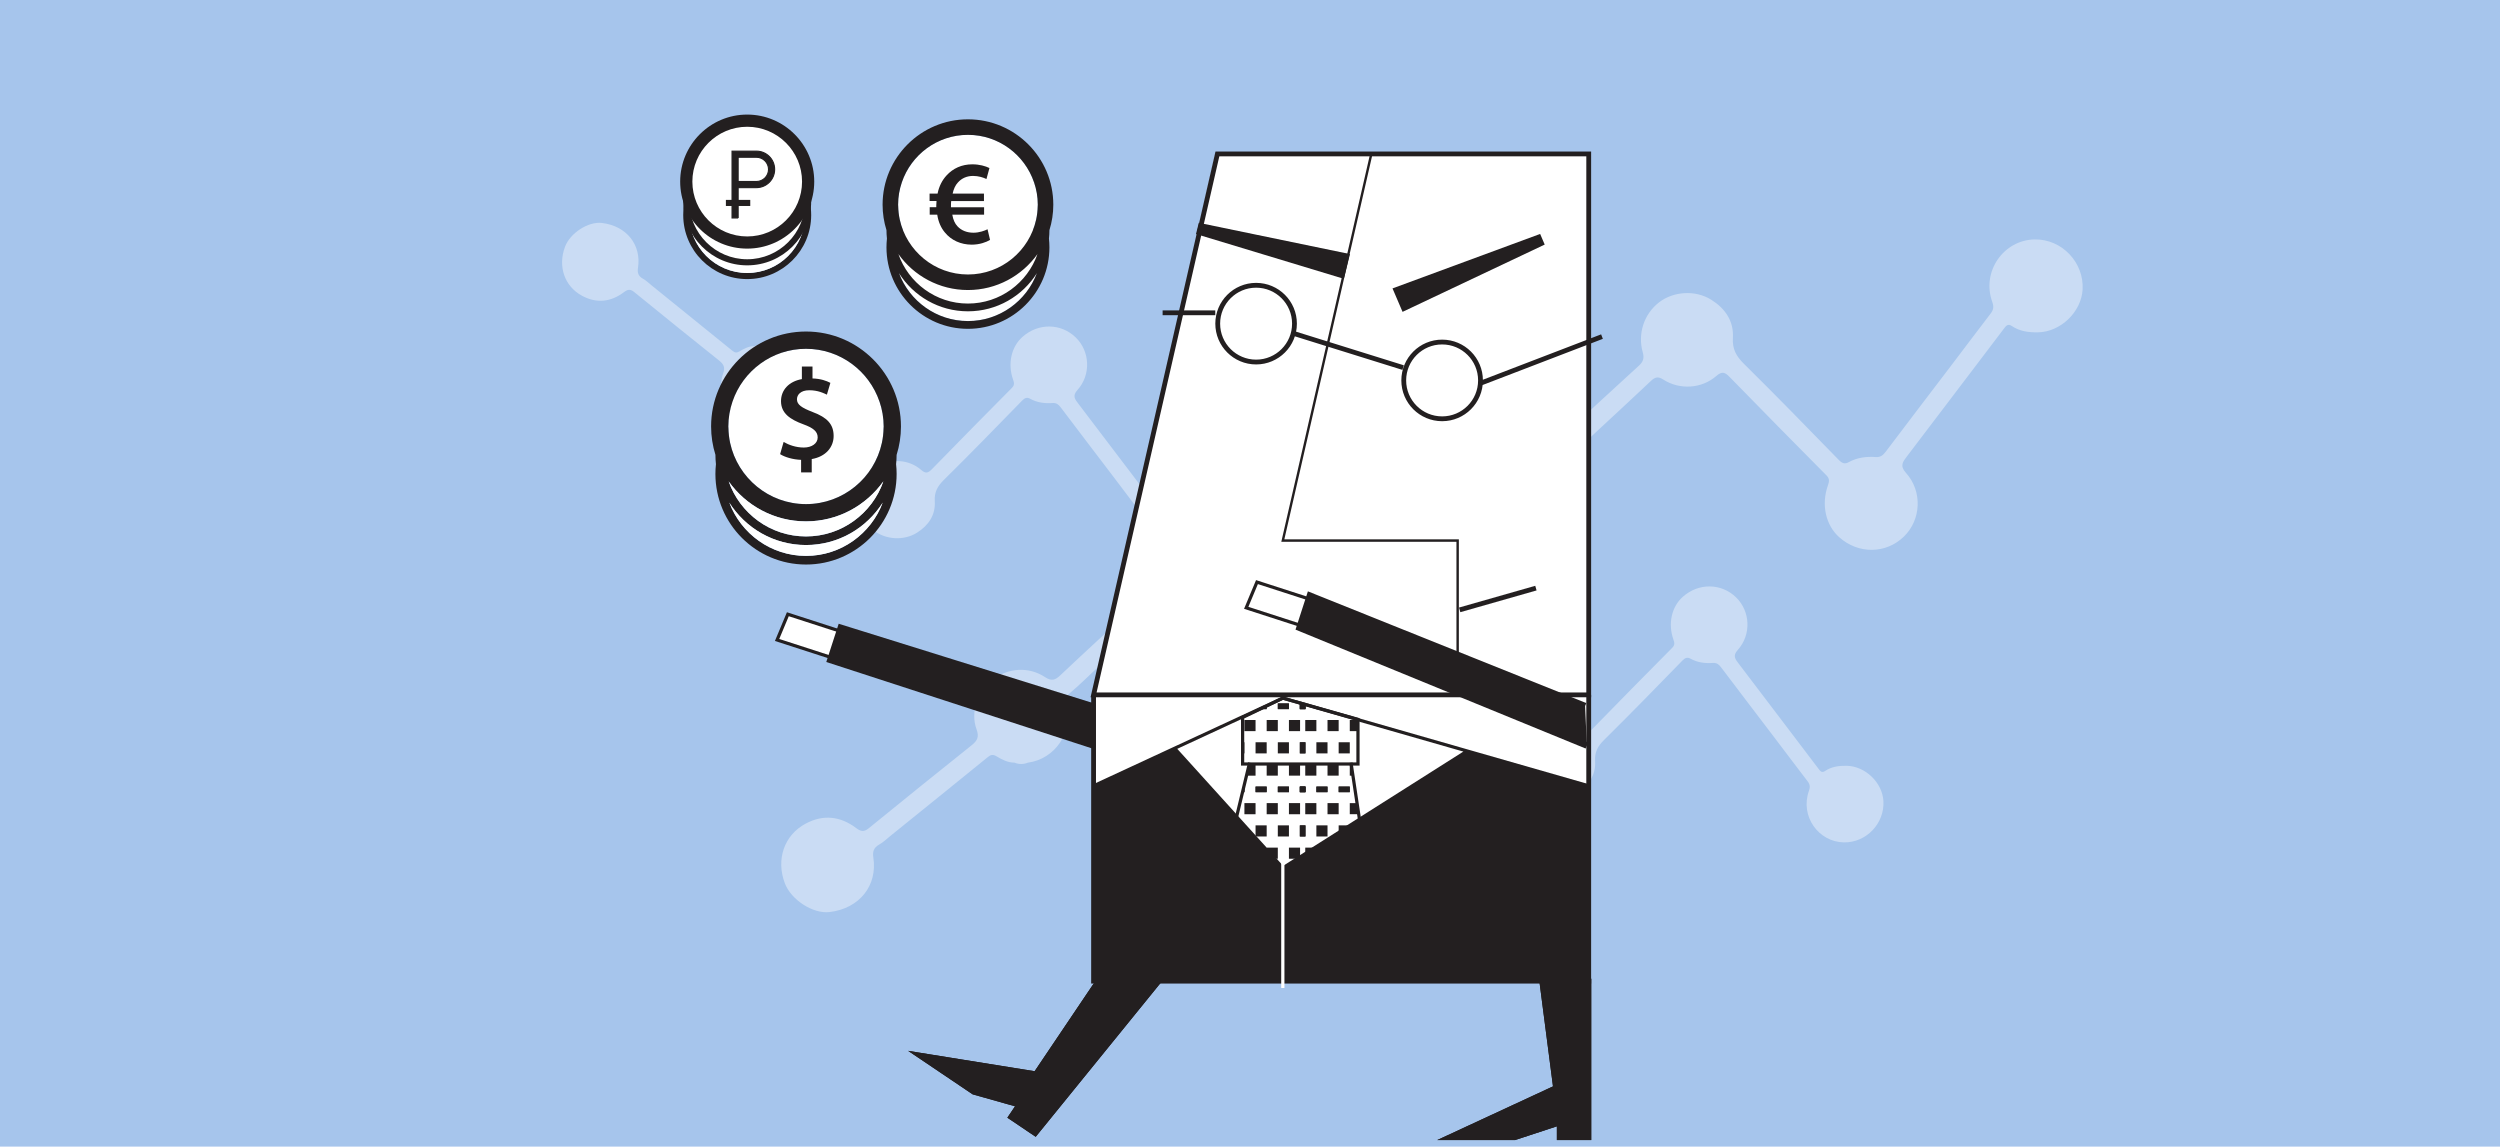 <?xml version="1.0" encoding="UTF-8"?>
<svg id="_Слой_1" data-name="Слой 1" xmlns="http://www.w3.org/2000/svg" xmlns:xlink="http://www.w3.org/1999/xlink" viewBox="0 0 1595.91 731.95">
  <defs>
    <style>
      .cls-1 {
        clip-path: url(#clippath-11);
      }

      .cls-2, .cls-3 {
        fill: #fff;
      }

      .cls-3 {
        opacity: .4;
      }

      .cls-4 {
        clip-path: url(#clippath-2);
      }

      .cls-5 {
        clip-path: url(#clippath-13);
      }

      .cls-6 {
        clip-path: url(#clippath-6);
      }

      .cls-7, .cls-8, .cls-9, .cls-10, .cls-11, .cls-12, .cls-13 {
        fill: none;
      }

      .cls-7, .cls-8, .cls-10, .cls-11, .cls-12, .cls-13 {
        stroke-miterlimit: 10;
      }

      .cls-7, .cls-8, .cls-11, .cls-12, .cls-13 {
        stroke: #231f20;
      }

      .cls-7, .cls-10 {
        stroke-width: 2.06px;
      }

      .cls-14 {
        fill: #a6c5ec;
      }

      .cls-15 {
        clip-path: url(#clippath-7);
      }

      .cls-16 {
        clip-path: url(#clippath-1);
      }

      .cls-17 {
        clip-path: url(#clippath-4);
      }

      .cls-18 {
        clip-path: url(#clippath-12);
      }

      .cls-8 {
        stroke-width: 4.12px;
      }

      .cls-19 {
        clip-path: url(#clippath-9);
      }

      .cls-20 {
        clip-path: url(#clippath);
      }

      .cls-21 {
        clip-path: url(#clippath-3);
      }

      .cls-10 {
        stroke: #fff;
      }

      .cls-22 {
        clip-path: url(#clippath-8);
      }

      .cls-11 {
        stroke-width: 1.54px;
      }

      .cls-23 {
        clip-path: url(#clippath-5);
      }

      .cls-24 {
        clip-path: url(#clippath-10);
      }

      .cls-25 {
        fill: #231f20;
      }

      .cls-12 {
        stroke-width: 3.07px;
      }

      .cls-13 {
        stroke-width: .72px;
      }
    </style>
    <clipPath id="clippath">
      <rect class="cls-9" x="434.21" y="73.15" width="594.75" height="659.41"/>
    </clipPath>
    <clipPath id="clippath-1">
      <polygon class="cls-9" points="812.04 448.95 793.24 458 793.24 487.7 833.47 487.7 833.47 449.77 830.59 448.95 812.04 448.95"/>
    </clipPath>
    <clipPath id="clippath-2">
      <polygon class="cls-9" points="829.68 448.95 829.68 487.7 866.89 487.7 866.89 459.23 830.59 448.95 829.68 448.95"/>
    </clipPath>
    <clipPath id="clippath-3">
      <polygon class="cls-9" points="829.68 448.95 829.68 487.7 866.89 487.7 866.89 459.23 830.59 448.95 829.68 448.95"/>
    </clipPath>
    <clipPath id="clippath-4">
      <polygon class="cls-9" points="781.31 555.06 777.99 568.86 833.47 568.86 833.47 555.06 781.31 555.06"/>
    </clipPath>
    <clipPath id="clippath-5">
      <polygon class="cls-9" points="794.06 502.01 780.4 558.85 833.47 558.85 833.47 502.01 794.06 502.01"/>
    </clipPath>
    <clipPath id="clippath-6">
      <polygon class="cls-9" points="794.06 502.01 780.4 558.85 833.47 558.85 833.47 502.01 794.06 502.01"/>
    </clipPath>
    <clipPath id="clippath-7">
      <polygon class="cls-9" points="829.68 502.01 829.68 558.85 873.21 558.85 864.69 502.01 829.68 502.01"/>
    </clipPath>
    <clipPath id="clippath-8">
      <rect class="cls-9" x="434.21" y="73.15" width="594.75" height="659.41"/>
    </clipPath>
    <clipPath id="clippath-9">
      <rect class="cls-9" x="434.21" y="73.15" width="594.75" height="659.41"/>
    </clipPath>
    <clipPath id="clippath-10">
      <rect class="cls-9" x="434.21" y="73.15" width="594.75" height="659.41"/>
    </clipPath>
    <clipPath id="clippath-11">
      <rect class="cls-9" x="434.21" y="73.15" width="594.75" height="659.41"/>
    </clipPath>
    <clipPath id="clippath-12">
      <rect class="cls-9" x="434.21" y="73.15" width="594.75" height="659.41"/>
    </clipPath>
    <clipPath id="clippath-13">
      <rect class="cls-9" x="434.21" y="73.15" width="594.75" height="659.41"/>
    </clipPath>
  </defs>
  <rect class="cls-14" x="0" y="-.13" width="1595.91" height="732.21"/>
  <path class="cls-3" d="M966.54,335.84c-4.31,.03-7.99-1.96-11.5-4.05-2.18-1.3-3.55-1.1-5.44,.44-20.73,16.86-41.53,33.63-62.32,50.42-2.34,1.89-4.54,4.06-7.14,5.5-3.52,1.95-4.29,4.62-3.71,8.3,2.76,17.71-8.73,32.48-27.92,34.77-10.73,1.28-24.67-7.91-28.62-18.47-5.66-15.12-.42-30.56,13.22-37.92,11.3-6.09,22.29-4.84,32.43,2.82,2.84,2.14,4.89,2.56,7.82,.18,21.83-17.77,43.72-35.47,65.73-53.02,3.68-2.93,5.04-5.32,3.21-10.28-4.06-10.99,.68-24.19,10.41-31.73,9.65-7.48,22.89-8.42,33.25-1.6,4.18,2.75,6.43,2.1,9.83-1.12,16.67-15.75,33.57-31.26,50.51-46.72,2.73-2.49,3.39-4.88,2.4-8.36-3.4-11.9,.75-24.48,10.28-31.91,9.18-7.16,23.26-8.15,33.5-1.7,8.79,5.54,14.42,13.58,13.74,24.35-.44,7.02,2.12,11.63,6.99,16.45,20.48,20.22,40.56,40.85,60.65,61.46,2.02,2.07,3.78,2.78,6.16,1.45,5.48-3.04,11.37-3.76,17.47-3.33,2.86,.2,4.55-1.1,6.25-3.36,13.78-18.3,27.71-36.48,41.57-54.71,8.51-11.2,16.93-22.46,25.5-33.61,1.84-2.4,2.04-4.41,.99-7.33-7.03-19.6,7.41-39.58,27.01-39.92,17.55-.3,31.61,14.83,30.66,31.94-.8,14.4-14.05,27.1-28.46,27.37-6.03,.11-11.7-.64-16.75-4.04-2.59-1.74-3.76,.02-5.01,1.66-7.28,9.55-14.51,19.13-21.77,28.7-13.39,17.63-26.77,35.27-40.17,52.88-2.55,3.35-4.7,5.98-.67,10.44,10.7,11.83,9.82,30-1.26,40.75-11.46,11.12-29.04,11.31-41.25,.44-8.69-7.73-11.62-20.8-7.26-33.13,.86-2.42,1.21-4.22-.9-6.35-20.72-20.89-41.37-41.84-61.91-62.91-2.94-3.02-4.81-3.72-8.41-.59-9.44,8.23-23.49,9.02-33.97,2.24-3.18-2.06-5.17-1.54-7.76,.91-11.36,10.77-22.9,21.36-34.37,32.02-5.89,5.47-11.58,11.19-17.73,16.35-3,2.51-3.07,4.75-2.17,8.18,4.41,16.78-7.32,33.88-24.54,36.15-2.87,1.15-5.73,1.15-8.6,0Z"/>
  <path class="cls-3" d="M647.62,486.84c-4.31,.03-7.99-1.96-11.5-4.05-2.18-1.3-3.55-1.1-5.44,.44-20.73,16.86-41.53,33.63-62.32,50.42-2.34,1.89-4.54,4.06-7.14,5.5-3.52,1.95-4.29,4.62-3.71,8.3,2.76,17.71-8.73,32.48-27.92,34.77-10.73,1.28-24.67-7.91-28.62-18.47-5.66-15.12-.42-30.56,13.22-37.92,11.3-6.09,22.29-4.84,32.43,2.82,2.84,2.14,4.89,2.56,7.82,.18,21.83-17.77,43.72-35.47,65.73-53.02,3.68-2.93,5.04-5.32,3.21-10.28-4.06-10.99,.68-24.19,10.41-31.73,9.65-7.48,22.89-8.42,33.25-1.6,4.18,2.75,6.43,2.1,9.83-1.12,16.67-15.75,33.57-31.26,50.51-46.72,2.73-2.49,3.39-4.88,2.4-8.36-3.4-11.9,.75-24.48,10.28-31.91,9.18-7.16,23.26-8.15,33.5-1.7,8.79,5.54,14.42,13.58,13.74,24.35-.44,7.02,2.12,11.63,6.99,16.45,20.48,20.22,40.56,40.85,60.65,61.46,2.02,2.07,3.78,2.78,6.16,1.45,5.48-3.04,11.37-3.76,17.47-3.33,2.86,.2,4.55-1.1,6.25-3.36,13.78-18.3,27.71-36.48,41.57-54.71,8.51-11.2,16.93-22.46,25.5-33.61,1.84-2.4,2.04-4.41,.99-7.33-7.03-19.6,7.41-39.58,27.01-39.92,17.55-.3,31.61,14.83,30.66,31.94-.8,14.4-14.05,27.1-28.46,27.37-6.03,.11-11.7-.64-16.75-4.04-2.59-1.74-3.76,.02-5.01,1.66-7.28,9.55-14.51,19.13-21.77,28.7-13.39,17.63-26.77,35.27-40.17,52.88-2.55,3.35-4.7,5.98-.67,10.44,10.7,11.83,9.82,30-1.26,40.75-11.46,11.12-29.04,11.31-41.25,.44-8.69-7.73-11.62-20.8-7.26-33.13,.86-2.42,1.21-4.22-.9-6.35-20.72-20.89-41.37-41.84-61.91-62.91-2.94-3.02-4.81-3.72-8.41-.59-9.44,8.23-23.49,9.02-33.97,2.24-3.18-2.06-5.17-1.54-7.76,.91-11.36,10.77-22.9,21.36-34.37,32.02-5.89,5.47-11.58,11.19-17.73,16.35-3,2.51-3.07,4.75-2.17,8.18,4.41,16.78-7.32,33.88-24.54,36.15-2.87,1.15-5.73,1.15-8.6,0Z"/>
  <path class="cls-3" d="M903.08,386.89c-3.56-.03-6.58,1.61-9.48,3.34-1.79,1.07-2.92,.9-4.48-.36-17.09-13.9-34.24-27.73-51.38-41.57-1.93-1.56-3.74-3.34-5.88-4.53-2.9-1.61-3.54-3.81-3.06-6.85,2.28-14.6-7.2-26.78-23.01-28.67-8.84-1.06-20.34,6.52-23.59,15.23-4.66,12.47-.35,25.2,10.9,31.26,9.32,5.02,18.38,3.99,26.74-2.32,2.34-1.77,4.03-2.11,6.44-.15,18,14.65,36.04,29.25,54.19,43.71,3.03,2.42,4.16,4.39,2.65,8.47-3.34,9.06,.56,19.94,8.58,26.16,7.95,6.17,18.87,6.94,27.41,1.32,3.45-2.27,5.3-1.73,8.11,.92,13.74,12.99,27.67,25.77,41.64,38.51,2.25,2.05,2.8,4.03,1.98,6.89-2.8,9.81,.62,20.18,8.47,26.31,7.57,5.9,19.17,6.72,27.62,1.4,7.25-4.57,11.89-11.2,11.33-20.08-.37-5.79,1.74-9.59,5.76-13.56,16.88-16.67,33.44-33.68,50-50.67,1.67-1.71,3.11-2.29,5.08-1.2,4.51,2.51,9.37,3.1,14.4,2.75,2.36-.17,3.75,.91,5.15,2.77,11.36,15.09,22.85,30.07,34.27,45.11,7.02,9.23,13.95,18.52,21.02,27.71,1.52,1.98,1.68,3.63,.82,6.05-5.8,16.16,6.11,32.63,22.27,32.91,14.47,.25,26.06-12.23,25.28-26.33-.66-11.88-11.59-22.34-23.46-22.57-4.97-.09-9.64,.53-13.81,3.33-2.13,1.44-3.1-.02-4.13-1.37-6-7.87-11.96-15.77-17.95-23.66-11.03-14.54-22.07-29.07-33.12-43.6-2.1-2.76-3.88-4.93-.55-8.61,8.82-9.75,8.09-24.73-1.04-33.6-9.45-9.17-23.94-9.33-34.01-.36-7.16,6.37-9.58,17.15-5.99,27.31,.71,2,1,3.48-.75,5.23-17.08,17.22-34.11,34.5-51.04,51.87-2.43,2.49-3.97,3.07-6.93,.48-7.78-6.78-19.37-7.44-28-1.84-2.62,1.7-4.26,1.27-6.4-.75-9.37-8.88-18.88-17.61-28.33-26.39-4.86-4.51-9.54-9.23-14.62-13.48-2.47-2.07-2.53-3.91-1.79-6.74,3.63-13.83-6.03-27.93-20.23-29.81-2.36-.94-4.73-.95-7.09,0Z"/>
  <path class="cls-3" d="M481.55,220.97c-3.56-.03-6.58,1.61-9.48,3.34-1.79,1.07-2.92,.9-4.48-.36-17.09-13.9-34.24-27.73-51.38-41.57-1.93-1.56-3.74-3.34-5.88-4.53-2.9-1.61-3.54-3.81-3.06-6.85,2.28-14.6-7.2-26.78-23.01-28.67-8.84-1.06-20.34,6.52-23.59,15.23-4.66,12.47-.35,25.2,10.9,31.26,9.32,5.02,18.38,3.99,26.74-2.32,2.34-1.77,4.03-2.11,6.44-.15,18,14.65,36.04,29.25,54.19,43.71,3.03,2.42,4.16,4.39,2.65,8.47-3.34,9.06,.56,19.94,8.58,26.16,7.95,6.17,18.87,6.94,27.41,1.32,3.45-2.27,5.3-1.73,8.11,.92,13.74,12.99,27.67,25.77,41.64,38.51,2.25,2.05,2.8,4.03,1.98,6.89-2.8,9.81,.62,20.18,8.47,26.31,7.57,5.9,19.17,6.72,27.62,1.4,7.25-4.57,11.89-11.2,11.33-20.08-.37-5.79,1.74-9.59,5.76-13.56,16.88-16.67,33.44-33.68,50-50.67,1.67-1.71,3.11-2.29,5.08-1.2,4.51,2.51,9.37,3.1,14.4,2.75,2.36-.17,3.75,.91,5.15,2.77,11.36,15.09,22.85,30.07,34.27,45.11,7.02,9.23,13.95,18.52,21.02,27.71,1.52,1.98,1.68,3.63,.82,6.05-5.8,16.16,6.11,32.63,22.27,32.91,14.47,.25,26.06-12.23,25.28-26.33-.66-11.88-11.59-22.34-23.46-22.57-4.97-.09-9.64,.53-13.81,3.33-2.13,1.44-3.1-.02-4.13-1.37-6-7.87-11.96-15.77-17.95-23.66-11.03-14.54-22.07-29.07-33.12-43.6-2.1-2.76-3.88-4.93-.55-8.61,8.82-9.75,8.09-24.73-1.04-33.6-9.45-9.17-23.94-9.33-34.01-.36-7.16,6.37-9.58,17.15-5.99,27.31,.71,2,1,3.48-.75,5.23-17.08,17.22-34.11,34.5-51.04,51.87-2.43,2.49-3.97,3.07-6.93,.48-7.78-6.78-19.37-7.44-28-1.84-2.62,1.7-4.26,1.27-6.4-.75-9.37-8.88-18.88-17.61-28.33-26.39-4.86-4.51-9.54-9.23-14.62-13.48-2.47-2.07-2.53-3.91-1.79-6.74,3.63-13.83-6.03-27.93-20.23-29.81-2.36-.94-4.73-.95-7.09,0Z"/>
  <g>
    <g class="cls-20">
      <path class="cls-25" d="M476.99,178.16c-22.52,0-40.84-18.32-40.84-40.84s18.32-40.84,40.84-40.84,40.84,18.32,40.84,40.84-18.32,40.84-40.84,40.84m0-77.79c-20.38,0-36.95,16.58-36.95,36.95s16.58,36.95,36.95,36.95,36.95-16.58,36.95-36.95-16.58-36.95-36.95-36.95"/>
      <path class="cls-2" d="M476.99,100.37c-20.38,0-36.95,16.58-36.95,36.95s16.58,36.95,36.95,36.95,36.95-16.58,36.95-36.95-16.58-36.95-36.95-36.95"/>
      <path class="cls-25" d="M476.99,169.39c-22.52,0-40.84-18.32-40.84-40.84s18.32-40.84,40.84-40.84,40.84,18.32,40.84,40.84-18.32,40.84-40.84,40.84m0-77.79c-20.38,0-36.95,16.58-36.95,36.95s16.58,36.95,36.95,36.95,36.95-16.58,36.95-36.95-16.58-36.95-36.95-36.95"/>
      <path class="cls-2" d="M515.89,115.93c0,21.48-17.42,38.89-38.89,38.89s-38.9-17.41-38.9-38.89,17.41-38.89,38.9-38.89,38.89,17.41,38.89,38.89"/>
      <path class="cls-25" d="M476.99,158.71c-23.59,0-42.79-19.19-42.79-42.78s19.2-42.79,42.79-42.79,42.79,19.19,42.79,42.79-19.2,42.78-42.79,42.78m0-77.79c-19.3,0-35.01,15.7-35.01,35.01s15.7,35.01,35.01,35.01,35.01-15.7,35.01-35.01-15.7-35.01-35.01-35.01"/>
      <path class="cls-25" d="M471.2,139.14h-3.89v-42.65h15.55c6.43,0,11.64,5.21,11.64,11.64s-5.21,11.64-11.64,11.64h-11.66v19.38Zm0-23.27h11.66c4.28,0,7.75-3.47,7.75-7.74s-3.47-7.75-7.75-7.75h-11.66v15.49Z"/>
      <path class="cls-13" d="M471.2,139.14h-3.89v-42.65h15.55c6.43,0,11.64,5.21,11.64,11.64s-5.21,11.64-11.64,11.64h-11.66v19.38Zm0-23.27h11.66c4.28,0,7.75-3.47,7.75-7.74s-3.47-7.75-7.75-7.75h-11.66v15.49Z"/>
      <rect class="cls-25" x="463.38" y="127.6" width="15.56" height="3.89"/>
      <path class="cls-2" d="M561.45,256.32c1.7,5,2.66,10.34,2.66,15.91,0,.17-.02,.33-.03,.49,0,.2-.03,.39-.03,.59-.07,3.23-.43,6.39-1.1,9.44-4.84,22.29-24.7,39.05-48.43,39.05s-43.59-16.76-48.43-39.05c-.66-3.05-1.02-6.21-1.1-9.44,0-.2-.03-.39-.03-.59,0-.17-.03-.33-.03-.49,0-5.57,.97-10.91,2.67-15.91,6.65-19.55,25.14-33.67,46.91-33.67s40.27,14.12,46.91,33.67"/>
      <path class="cls-25" d="M572.38,290.32c1.79-5.72,2.76-11.79,2.76-18.09,0-33.41-27.19-60.6-60.6-60.6s-60.6,27.18-60.6,60.6c0,6.3,.97,12.37,2.76,18.09,0,2.02,.12,4.02,.33,6-.22,2.04-.34,4.11-.34,6.22,0,31.89,25.95,57.84,57.84,57.84s57.84-25.95,57.84-57.84c0-2.1-.12-4.17-.34-6.22,.21-1.97,.33-3.97,.33-6m-10.92-33.99c1.7,5,2.67,10.34,2.67,15.91,0,.16-.03,.33-.03,.49,0,.2-.03,.39-.03,.59-.07,3.23-.43,6.39-1.1,9.44-4.84,22.29-24.7,39.05-48.43,39.05s-43.59-16.76-48.43-39.05c-.66-3.05-1.02-6.21-1.1-9.44,0-.2-.03-.39-.03-.59,0-.17-.03-.33-.03-.49,0-5.57,.97-10.91,2.67-15.91,6.65-19.55,25.14-33.67,46.91-33.67s40.27,14.12,46.91,33.67m-46.91,76.5c20.35,0,38.38-10.1,49.37-25.53-7.14,20.42-26.55,35.14-49.37,35.14s-42.23-14.71-49.37-35.14c10.99,15.43,29.02,25.53,49.37,25.53m0,22.04c-22.41,0-41.52-14.19-48.97-34.03,10.25,16.27,28.36,27.1,48.97,27.1s38.72-10.84,48.97-27.1c-7.45,19.84-26.56,34.03-48.97,34.03"/>
      <path class="cls-25" d="M511.39,301.57v-8.02c-5.21-.17-10.42-1.74-13.4-3.64l2.24-7.78c3.31,1.9,7.86,3.56,12.9,3.56s8.85-2.57,8.85-6.45-2.98-6.12-9.1-8.36c-8.6-3.14-14.31-7.11-14.31-14.81,0-7.03,4.96-12.57,13.32-14.06v-8.03h6.78v7.61c5.3,.16,8.85,1.49,11.42,2.81l-2.23,7.53c-1.98-.91-5.63-2.81-11.25-2.81s-7.86,2.98-7.86,5.79c0,3.39,2.98,5.38,10.01,8.11,9.35,3.48,13.4,7.86,13.4,15.3,0,7.03-4.88,13.15-13.98,14.73v8.52h-6.79Z"/>
      <path class="cls-2" d="M514.54,332.83c20.35,0,38.38-10.09,49.37-25.53-7.14,20.42-26.55,35.13-49.37,35.13s-42.23-14.71-49.37-35.13c10.99,15.44,29.02,25.53,49.37,25.53"/>
      <path class="cls-2" d="M514.54,354.86c-22.41,0-41.52-14.19-48.97-34.03,10.25,16.27,28.36,27.1,48.97,27.1s38.72-10.84,48.97-27.1c-7.45,19.84-26.56,34.03-48.97,34.03"/>
      <path class="cls-2" d="M617.91,204.96c-20.15,0-37.33-12.75-44.03-30.59-7.69-38.17,25.5-46.58,44.03-46.58s50.65,5.22,44.03,46.58c-6.69,17.84-23.88,30.59-44.03,30.59"/>
      <path class="cls-2" d="M660.09,116.35c1.53,4.5,2.4,9.3,2.4,14.3,0,.15-.02,.3-.02,.45,0,.18-.02,.35-.03,.53-.06,2.91-.39,5.74-.99,8.49-4.35,20.05-22.21,35.11-43.54,35.11s-39.19-15.07-43.55-35.11c-.6-2.75-.92-5.59-.99-8.49,0-.18-.03-.35-.03-.53,0-.15-.02-.29-.02-.45,0-5.01,.87-9.81,2.39-14.3,5.98-17.58,22.61-30.28,42.19-30.28s36.2,12.7,42.18,30.28"/>
      <path class="cls-25" d="M669.91,146.92c1.61-5.14,2.48-10.6,2.48-16.26,0-30.04-24.44-54.49-54.49-54.49s-54.49,24.44-54.49,54.49c0,5.66,.87,11.12,2.48,16.26,0,1.82,.11,3.62,.3,5.39-.2,1.84-.3,3.7-.3,5.59,0,28.68,23.33,52.01,52.01,52.01s52.01-23.33,52.01-52.01c0-1.89-.11-3.75-.3-5.59,.19-1.77,.29-3.57,.3-5.39m-9.82-30.57c1.53,4.5,2.4,9.3,2.4,14.3,0,.15-.02,.29-.02,.44,0,.18-.02,.35-.03,.53-.06,2.91-.39,5.75-.99,8.49-4.35,20.05-22.21,35.11-43.54,35.11s-39.19-15.07-43.55-35.11c-.6-2.74-.92-5.59-.99-8.49,0-.18-.02-.35-.03-.53,0-.15-.02-.29-.02-.44,0-5.01,.87-9.81,2.4-14.3,5.98-17.58,22.61-30.27,42.18-30.27s36.2,12.7,42.18,30.27m-42.18,68.79c18.3,0,34.51-9.08,44.39-22.95-6.42,18.36-23.87,31.59-44.39,31.59s-37.97-13.23-44.39-31.59c9.89,13.88,26.09,22.95,44.39,22.95m0,19.81c-20.15,0-37.33-12.75-44.03-30.59,9.21,14.63,25.5,24.37,44.03,24.37s34.81-9.74,44.03-24.37c-6.69,17.84-23.88,30.59-44.03,30.59"/>
      <path class="cls-25" d="M632.04,153.13c-2.51,1.53-6.79,3.05-11.68,3.05-6.94,0-13.12-2.75-17.25-7.86-2.36-2.83-4.12-6.64-4.81-11.3h-4.81v-4.73h4.2v-1.14c0-.99,.07-1.98,.15-2.82h-4.43v-4.73h5.11c.92-4.73,2.98-8.62,5.72-11.6,4.12-4.5,9.69-7.1,16.48-7.1,4.58,0,8.39,1.14,10.91,2.37l-1.91,7.02c-1.98-.99-5.11-1.98-8.54-1.98-3.82,0-7.18,1.37-9.69,4.2-1.6,1.68-2.75,4.2-3.36,7.1h20v4.73h-20.91c-.15,.84-.15,1.76-.15,2.75v1.22h21.14v4.73h-20.3c.53,3.21,1.68,5.72,3.28,7.4,2.59,2.82,6.26,4.12,10.22,4.12,3.74,0,7.25-1.3,9-2.21l1.6,6.79Z"/>
      <polyline class="cls-2" points="530.58 419.71 496.06 408.53 502.93 392.1 536.05 402.83"/>
      <polyline class="cls-7" points="530.58 419.71 496.06 408.53 502.93 392.1 536.05 402.83"/>
      <polyline class="cls-25" points="698.1 475.93 530.07 421.27 536.72 400.75 696.98 450.73"/>
      <polyline class="cls-8" points="698.1 475.93 530.07 421.27 536.72 400.75 696.98 450.73"/>
      <polygon class="cls-2" points="1014.84 626.32 698.32 626.32 698.32 441.28 775.79 98.25 1014.84 98.25 1014.84 626.32"/>
      <polyline class="cls-2" points="698.1 443.56 698.1 626.33 1014.18 626.33 1014.18 443.56"/>
      <polyline class="cls-12" points="698.1 443.56 698.1 626.33 1014.18 626.33 1014.18 443.56"/>
      <polygon class="cls-2" points="698.1 443.56 1014.18 443.56 1014.18 98.25 777.15 98.25 698.1 443.56"/>
      <polygon class="cls-12" points="698.1 443.56 1014.18 443.56 1014.18 98.25 777.15 98.25 698.1 443.56"/>
      <polyline class="cls-11" points="930.51 443.56 930.51 345.08 818.91 345.08 875.41 98.25"/>
      <line class="cls-12" x1="931.81" y1="389.32" x2="980.47" y2="375.43"/>
      <path class="cls-7" d="M750.11,478.01l68.8,76.03,117.75-74.62m77.52,22.24l-195.27-56.01-120.81,56.01"/>
      <polygon class="cls-25" points="698.1 501.66 698.1 626.33 1014.18 626.33 1014.26 501.66 936.65 479.43 818.91 554.04 750.11 478.01 698.1 501.66"/>
      <rect class="cls-25" x="794.39" y="459.62" width="7.11" height="7.11"/>
      <rect class="cls-25" x="808.6" y="459.62" width="7.11" height="7.11"/>
      <rect class="cls-25" x="822.81" y="459.62" width="7.11" height="7.11"/>
    </g>
    <polygon class="cls-25" points="804.65 452.51 808.6 452.51 808.6 450.61 804.65 452.51"/>
    <rect class="cls-25" x="815.71" y="448.95" width="7.1" height="3.56"/>
    <polygon class="cls-25" points="830.59 448.96 833.47 449.77 833.47 452.51 829.92 452.51 829.92 448.96 830.59 448.96"/>
    <rect class="cls-25" x="793.24" y="473.83" width="1.15" height="7.11"/>
    <rect class="cls-25" x="801.5" y="473.83" width="7.1" height="7.11"/>
    <rect class="cls-25" x="815.71" y="473.83" width="7.1" height="7.11"/>
    <rect class="cls-25" x="829.92" y="473.83" width="3.55" height="7.11"/>
    <g class="cls-16">
      <rect class="cls-25" x="794.39" y="488.04" width="7.11" height="7.11"/>
      <rect class="cls-25" x="808.6" y="488.04" width="7.11" height="7.11"/>
      <rect class="cls-25" x="822.81" y="488.04" width="7.11" height="7.11"/>
    </g>
    <rect class="cls-25" x="847.44" y="459.62" width="7.11" height="7.11"/>
    <rect class="cls-25" x="833.23" y="459.62" width="7.1" height="7.11"/>
    <rect class="cls-25" x="861.65" y="459.62" width="5.23" height="7.11"/>
    <polygon class="cls-25" points="840.33 452.51 843.15 452.51 840.33 451.71 840.33 452.51"/>
    <polygon class="cls-25" points="830.59 448.96 833.23 449.7 833.23 452.51 829.67 452.51 829.67 448.96 830.59 448.96"/>
    <g class="cls-4">
      <rect class="cls-25" x="854.55" y="448.96" width="7.11" height="3.55"/>
    </g>
    <rect class="cls-25" x="840.33" y="473.83" width="7.11" height="7.11"/>
    <rect class="cls-25" x="829.67" y="473.83" width="3.56" height="7.11"/>
    <rect class="cls-25" x="854.55" y="473.83" width="7.1" height="7.11"/>
    <g class="cls-21">
      <rect class="cls-25" x="847.44" y="488.04" width="7.11" height="7.11"/>
      <rect class="cls-25" x="833.23" y="488.04" width="7.11" height="7.11"/>
      <rect class="cls-25" x="861.65" y="488.04" width="7.11" height="7.11"/>
    </g>
    <polygon class="cls-25" points="808.6 452.75 804.16 452.75 808.6 450.61 808.6 452.75"/>
    <rect class="cls-25" x="815.71" y="449.2" width="7.1" height="3.55"/>
    <polygon class="cls-25" points="831.44 449.2 833.47 449.77 833.47 452.75 829.92 452.75 829.92 449.2 831.44 449.2"/>
    <polygon class="cls-25" points="840.33 452.75 843.99 452.75 840.33 451.71 840.33 452.75"/>
    <polygon class="cls-25" points="831.44 449.2 833.23 449.7 833.23 452.75 829.67 452.75 829.67 449.2 831.44 449.2"/>
    <polygon class="cls-7" points="793.24 458 793.24 487.7 866.88 487.7 866.88 459.22 818.91 445.65 793.24 458"/>
    <rect class="cls-25" x="794.39" y="565.72" width="7.11" height="3.14"/>
    <rect class="cls-25" x="780.18" y="565.72" width="7.1" height="3.14"/>
    <rect class="cls-25" x="808.6" y="565.72" width="7.11" height="3.14"/>
    <rect class="cls-25" x="822.81" y="565.72" width="7.11" height="3.14"/>
    <rect class="cls-25" x="787.28" y="555.06" width="7.11" height="3.55"/>
    <g class="cls-17">
      <rect class="cls-25" x="776.63" y="555.06" width="3.55" height="3.55"/>
    </g>
    <rect class="cls-25" x="801.5" y="555.06" width="7.1" height="3.55"/>
    <rect class="cls-25" x="815.71" y="555.06" width="7.1" height="3.55"/>
    <rect class="cls-25" x="829.92" y="555.06" width="3.55" height="3.55"/>
    <rect class="cls-25" x="847.44" y="565.72" width="7.11" height="3.14"/>
    <rect class="cls-25" x="833.23" y="565.72" width="7.1" height="3.14"/>
    <rect class="cls-25" x="861.65" y="565.72" width="7.11" height="3.14"/>
    <rect class="cls-25" x="840.33" y="555.06" width="7.11" height="3.55"/>
    <rect class="cls-25" x="829.67" y="555.06" width="3.56" height="3.55"/>
    <rect class="cls-25" x="854.55" y="555.06" width="7.1" height="3.55"/>
    <polygon class="cls-25" points="872.64 555.06 873.17 558.61 868.76 558.61 868.76 555.06 872.64 555.06"/>
    <rect class="cls-25" x="794.39" y="512.67" width="7.11" height="7.11"/>
    <g class="cls-23">
      <rect class="cls-25" x="780.18" y="512.67" width="7.11" height="7.11"/>
    </g>
    <rect class="cls-25" x="808.6" y="512.67" width="7.11" height="7.11"/>
    <rect class="cls-25" x="822.81" y="512.67" width="7.11" height="7.11"/>
    <polygon class="cls-25" points="794.06 502.01 793.21 505.56 794.39 505.56 794.39 502.01 794.06 502.01"/>
    <rect class="cls-25" x="801.5" y="502.01" width="7.1" height="3.55"/>
    <rect class="cls-25" x="815.71" y="502.01" width="7.1" height="3.55"/>
    <rect class="cls-25" x="829.92" y="502.01" width="3.55" height="3.55"/>
    <polygon class="cls-25" points="794.39 526.88 794.39 533.98 787.28 533.98 787.28 530.21 788.08 526.88 794.39 526.88"/>
    <rect class="cls-25" x="801.5" y="526.88" width="7.1" height="7.1"/>
    <rect class="cls-25" x="815.71" y="526.88" width="7.1" height="7.1"/>
    <rect class="cls-25" x="829.92" y="526.88" width="3.55" height="7.1"/>
    <rect class="cls-25" x="794.39" y="541.09" width="7.11" height="7.1"/>
    <polygon class="cls-25" points="787.28 541.09 787.28 548.19 782.96 548.19 784.66 541.09 787.28 541.09"/>
    <rect class="cls-25" x="808.6" y="541.09" width="7.11" height="7.1"/>
    <rect class="cls-25" x="822.81" y="541.09" width="7.11" height="7.1"/>
    <rect class="cls-25" x="787.28" y="555.3" width="7.11" height="3.55"/>
    <g class="cls-6">
      <rect class="cls-25" x="776.63" y="555.3" width="3.55" height="3.55"/>
    </g>
    <rect class="cls-25" x="801.5" y="555.3" width="7.1" height="3.55"/>
    <rect class="cls-25" x="815.71" y="555.3" width="7.1" height="3.55"/>
    <rect class="cls-25" x="829.92" y="555.3" width="3.55" height="3.55"/>
    <rect class="cls-25" x="847.44" y="512.67" width="7.11" height="7.11"/>
    <rect class="cls-25" x="833.23" y="512.67" width="7.1" height="7.11"/>
    <polygon class="cls-25" points="866.29 512.67 867.36 519.77 861.65 519.77 861.65 512.67 866.29 512.67"/>
    <rect class="cls-25" x="840.33" y="502.01" width="7.11" height="3.55"/>
    <rect class="cls-25" x="829.67" y="502.01" width="3.56" height="3.55"/>
    <rect class="cls-25" x="854.55" y="502.01" width="7.1" height="3.55"/>
    <g class="cls-15">
      <rect class="cls-25" x="868.76" y="502.01" width="7.11" height="3.55"/>
    </g>
    <rect class="cls-25" x="840.33" y="526.88" width="7.11" height="7.1"/>
    <rect class="cls-25" x="829.67" y="526.88" width="3.56" height="7.1"/>
    <rect class="cls-25" x="854.55" y="526.88" width="7.1" height="7.1"/>
    <polygon class="cls-25" points="868.76 533.98 869.48 533.98 868.76 529.14 868.76 533.98"/>
    <rect class="cls-25" x="847.44" y="541.09" width="7.11" height="7.1"/>
    <rect class="cls-25" x="833.23" y="541.09" width="7.1" height="7.1"/>
    <rect class="cls-25" x="861.65" y="541.09" width="7.11" height="7.1"/>
    <rect class="cls-25" x="840.33" y="555.3" width="7.11" height="3.55"/>
    <rect class="cls-25" x="829.67" y="555.3" width="3.56" height="3.55"/>
    <rect class="cls-25" x="854.55" y="555.3" width="7.1" height="3.55"/>
    <polygon class="cls-25" points="872.68 555.3 873.21 558.85 868.76 558.85 868.76 555.3 872.68 555.3"/>
    <polygon class="cls-25" points="801.5 488.04 801.5 495.14 795.71 495.14 797.42 488.04 801.5 488.04"/>
    <rect class="cls-25" x="808.6" y="488.04" width="7.11" height="7.1"/>
    <rect class="cls-25" x="822.81" y="488.04" width="7.11" height="7.1"/>
    <polygon class="cls-25" points="794 502.25 793.15 505.8 794.39 505.8 794.39 502.25 794 502.25"/>
    <rect class="cls-25" x="801.5" y="502.25" width="7.1" height="3.55"/>
    <rect class="cls-25" x="815.71" y="502.25" width="7.1" height="3.55"/>
    <rect class="cls-25" x="829.92" y="502.25" width="3.55" height="3.55"/>
    <rect class="cls-25" x="847.44" y="488.04" width="7.11" height="7.1"/>
    <rect class="cls-25" x="833.23" y="488.04" width="7.1" height="7.1"/>
    <polygon class="cls-25" points="861.65 488.04 861.65 495.14 863.66 495.14 862.6 488.04 861.65 488.04"/>
    <rect class="cls-25" x="840.33" y="502.25" width="7.11" height="3.55"/>
    <rect class="cls-25" x="829.67" y="502.25" width="3.56" height="3.55"/>
    <rect class="cls-25" x="854.55" y="502.25" width="7.1" height="3.55"/>
    <polyline class="cls-7" points="862.42 486.87 874.71 568.86 777.99 568.86 797.7 486.87"/>
    <g class="cls-22">
      <path class="cls-12" d="M742.17,199.68h33.62m246.86,15.19l-77.55,29.77m-118.78-31.64l69.38,21.65m-93.85-52.54c13.53,0,24.5,10.97,24.5,24.5s-10.97,24.5-24.5,24.5-24.5-10.97-24.5-24.5,10.97-24.5,24.5-24.5Zm118.75,36.23c13.54,0,24.5,10.97,24.5,24.5s-10.97,24.5-24.5,24.5-24.5-10.97-24.5-24.5,10.97-24.5,24.5-24.5Z"/>
    </g>
    <polygon class="cls-25" points="983.17 149.34 888.93 184.11 895.34 199.08 986.08 156.13 983.17 149.34"/>
    <polygon class="cls-25" points="763.49 149.4 857.87 177.99 861.76 162.19 765.26 142.23 763.49 149.4"/>
    <polygon class="cls-25" points="924.41 726.25 966.91 726.25 995.38 716.89 995.38 726.25 1014.26 726.25 1014.26 626.33 984.21 626.33 993.03 694.43 924.41 726.25"/>
    <g class="cls-19">
      <polygon class="cls-12" points="924.41 726.25 966.91 726.25 995.38 716.89 995.38 726.25 1014.26 726.25 1014.26 626.33 984.21 626.33 993.03 694.43 924.41 726.25"/>
    </g>
    <polygon class="cls-25" points="924.41 726.25 966.91 726.25 995.38 716.89 995.38 726.25 1014.26 726.25 1014.26 626.33 984.21 626.33 993.03 694.43 924.41 726.25"/>
    <g class="cls-24">
      <polygon class="cls-12" points="924.41 726.25 966.91 726.25 995.38 716.89 995.38 726.25 1014.26 726.25 1014.26 626.33 984.21 626.33 993.03 694.43 924.41 726.25"/>
    </g>
    <polygon class="cls-25" points="586.34 673.44 621.58 697.19 650.42 705.32 645.19 713.08 660.85 723.64 745.29 619.6 717.98 601.2 661.19 685.5 586.34 673.44"/>
    <g class="cls-1">
      <polygon class="cls-12" points="586.34 673.44 621.58 697.19 650.42 705.32 645.19 713.08 660.85 723.64 745.29 619.6 717.98 601.2 661.19 685.5 586.34 673.44"/>
    </g>
    <polygon class="cls-25" points="586.34 673.44 621.58 697.19 650.42 705.32 645.19 713.08 660.85 723.64 745.29 619.6 717.98 601.2 661.19 685.5 586.34 673.44"/>
    <g class="cls-18">
      <polygon class="cls-12" points="586.34 673.44 621.58 697.19 650.42 705.32 645.19 713.08 660.85 723.64 745.29 619.6 717.98 601.2 661.19 685.5 586.34 673.44"/>
      <path class="cls-25" d="M836.84,571.96c0,2.44,1.98,4.42,4.42,4.42s4.42-1.98,4.42-4.42-1.98-4.42-4.42-4.42-4.42,1.98-4.42,4.42"/>
      <path class="cls-12" d="M836.84,571.96c0,2.44,1.98,4.42,4.42,4.42s4.42-1.98,4.42-4.42-1.98-4.42-4.42-4.42-4.42,1.98-4.42,4.42"/>
      <path class="cls-25" d="M836.84,603.8c0,2.44,1.98,4.42,4.42,4.42s4.42-1.98,4.42-4.42-1.98-4.42-4.42-4.42-4.42,1.98-4.42,4.42"/>
      <path class="cls-12" d="M836.84,603.8c0,2.44,1.98,4.42,4.42,4.42s4.42-1.98,4.42-4.42-1.98-4.42-4.42-4.42-4.42,1.98-4.42,4.42"/>
    </g>
    <line class="cls-10" x1="818.91" y1="630.69" x2="818.91" y2="550.29"/>
    <polyline class="cls-2" points="830.06 399.19 795.54 388.01 802.4 371.59 835.52 382.31"/>
    <polyline class="cls-7" points="830.06 399.19 795.54 388.01 802.4 371.59 835.52 382.31"/>
    <polyline class="cls-25" points="1012.99 475.93 829.55 400.75 836.19 380.23 1011.87 450.73"/>
    <g class="cls-5">
      <polyline class="cls-8" points="1012.99 475.93 829.55 400.75 836.19 380.23 1011.87 450.73"/>
    </g>
  </g>
</svg>